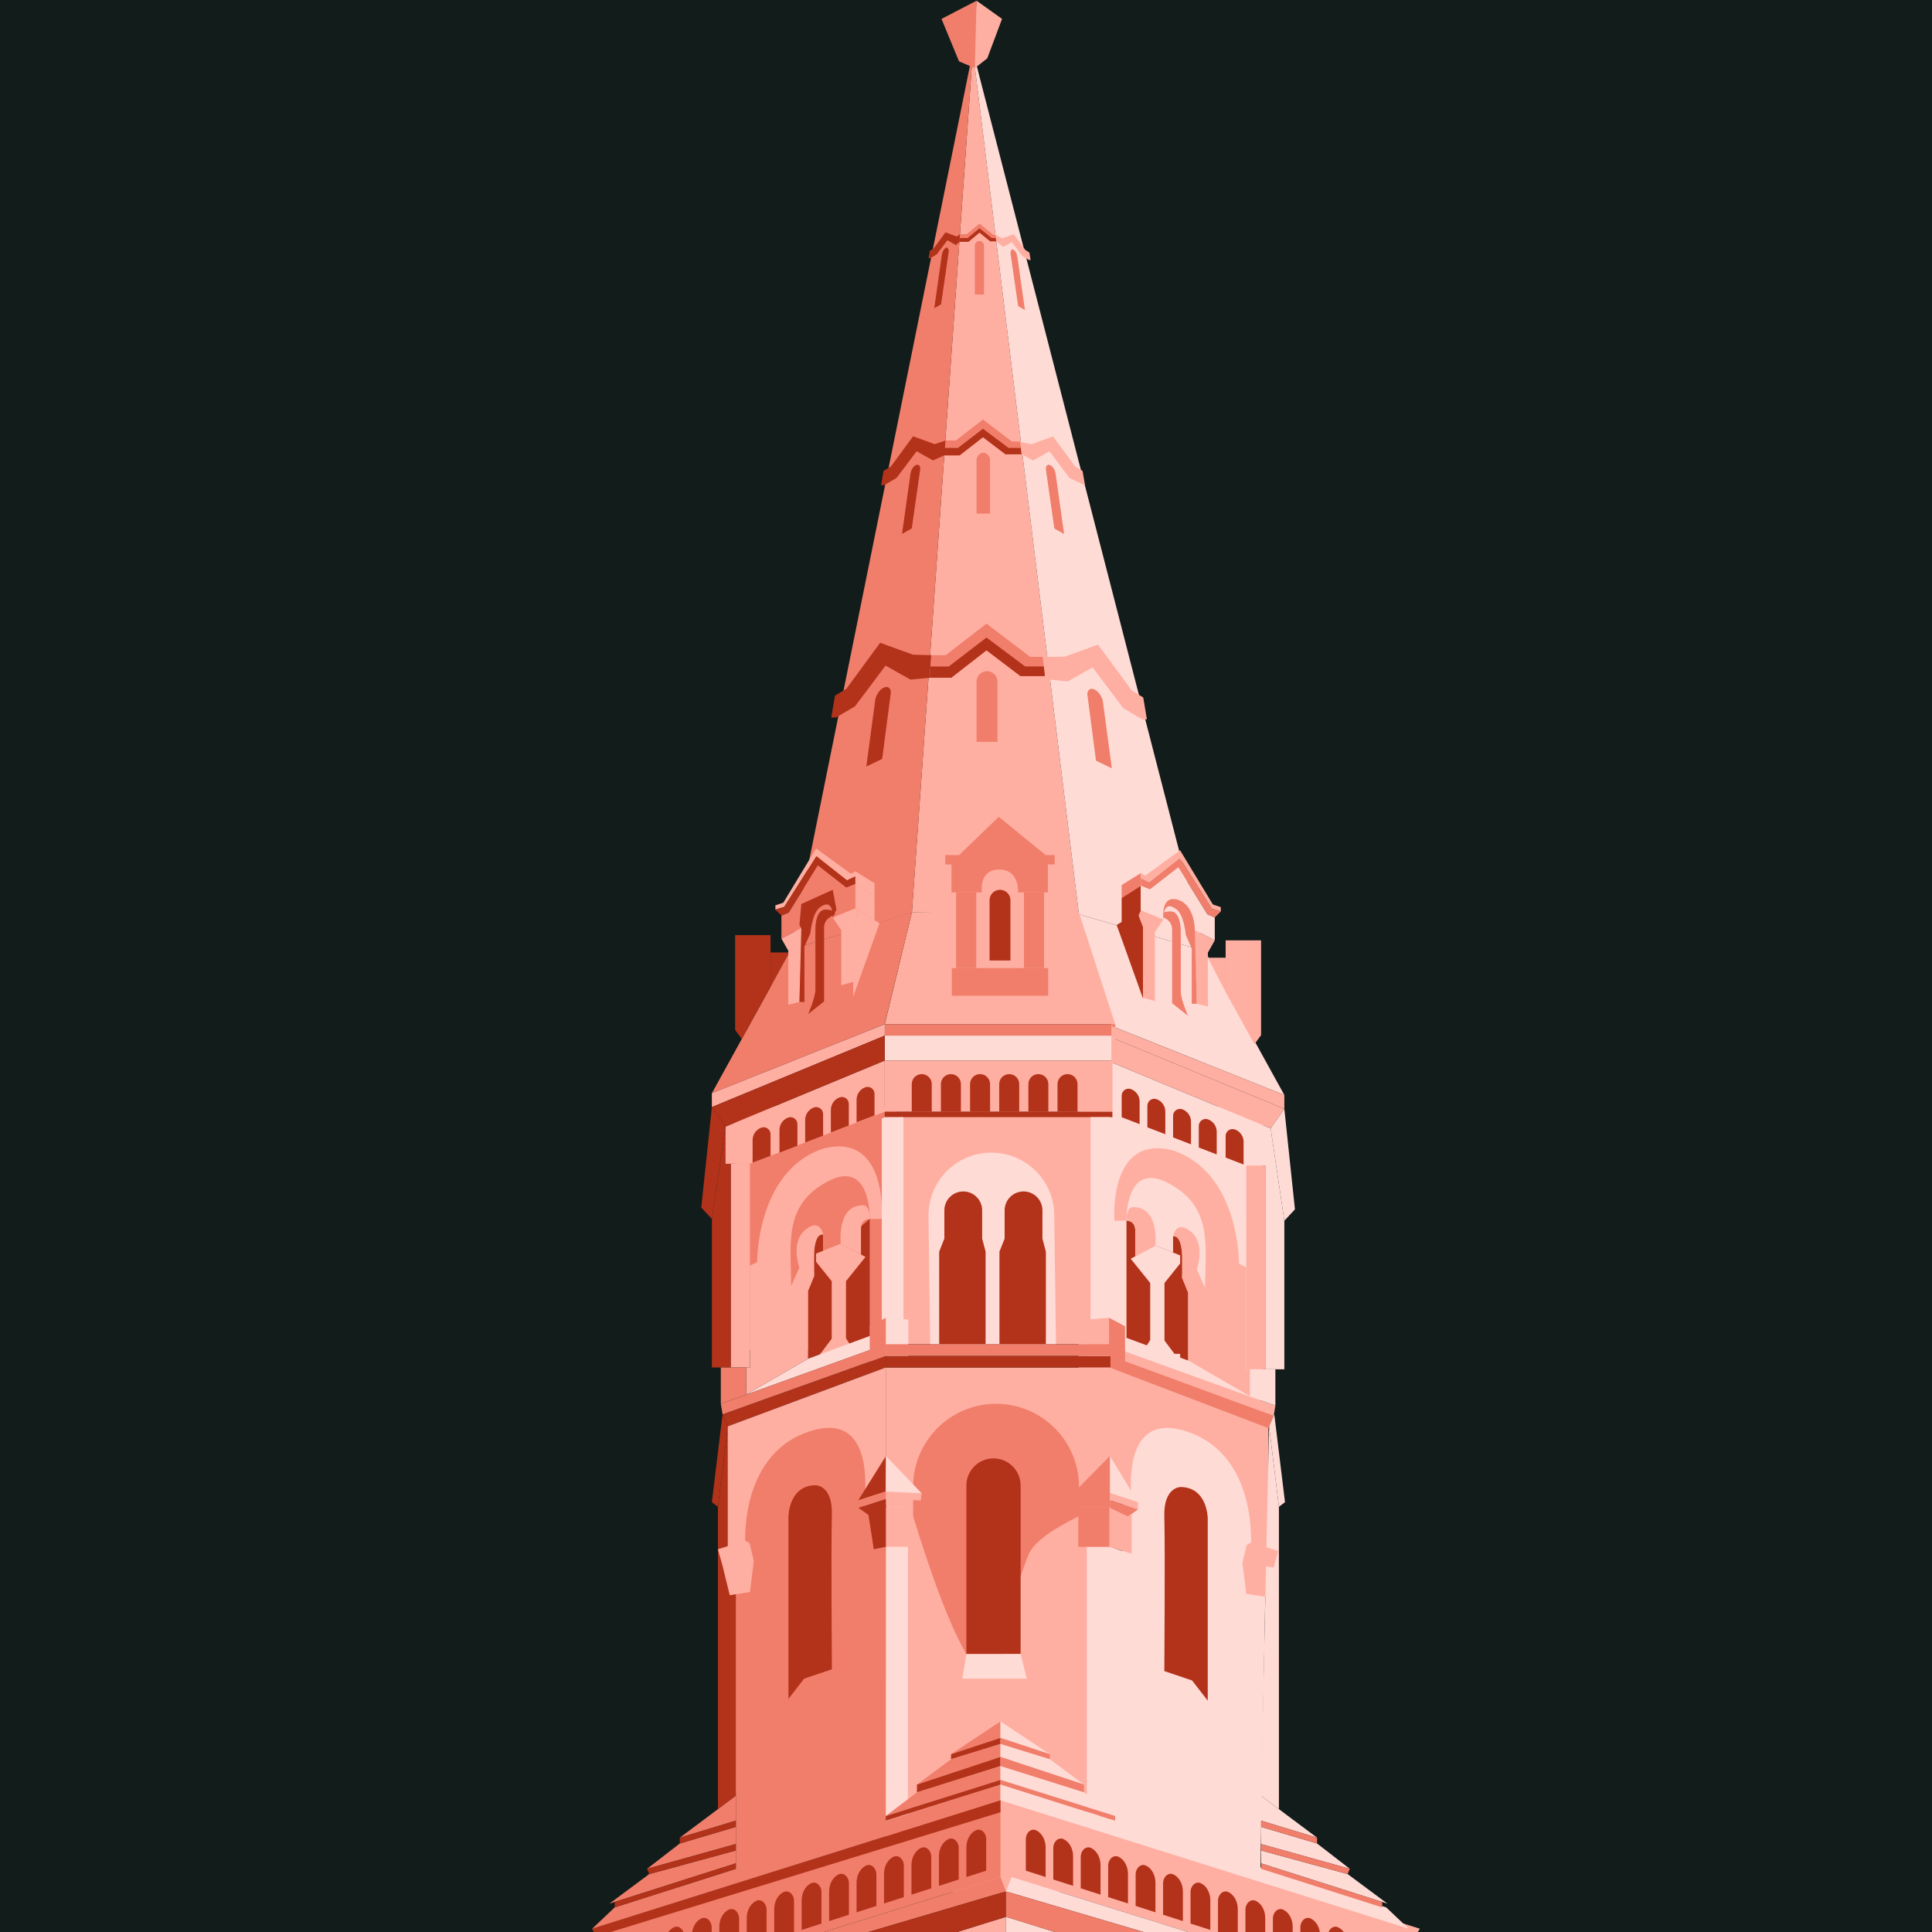 <svg xmlns="http://www.w3.org/2000/svg" xmlns:xlink="http://www.w3.org/1999/xlink" width="1080px" height="1080px" viewBox="0 0 1080 1080"><title>__ 8@4x</title><g id="__" stroke="none" stroke-width="1" fill="none" fill-rule="evenodd"><rect fill="#121C1A" x="0" y="0" width="1080" height="1080"></rect><g id="Villes/Macon" transform="translate(312.898, 0.391)"><rect id="Rectangle-Copy-8" fill="#FFDBD6" x="289.976" y="618.299" width="103.182" height="163.96"></rect><rect id="Rectangle" fill="#F07E6B" x="98.077" y="618.299" width="90.646" height="135.99"></rect><g id="Group-232" transform="translate(-0, -0)"><polygon id="Stroke-1" fill="#FFAFA2" points="230.962 28.169 196.857 509.671 290.213 510.636"></polygon><polygon id="Stroke-2" fill="#F07E6B" points="230.962 28.169 129.366 530.348 196.857 509.844"></polygon><g id="Group-231"><polygon id="Stroke-139" fill="#B3321A" points="117.845 532.048 128.666 532.048 117.845 551.237"></polygon><polygon id="Stroke-64" fill="#FFAFA2" points="182.237 1057.248 308.501 1057.248 308.501 764.049 182.237 764.049"></polygon><polygon id="Stroke-206" fill="#F07E6B" points="18.136 1077.78 20.708 1082.017 20.708 1119.175 246.357 1048.876 246.357 1005.983"></polygon><path d="M379.747,706.104 C379.747,706.104 380.192,655.225 342.859,642.713 C306.359,633.205 310.061,682.003 310.061,682.003 L316.808,682.003 L351.209,722.014 L351.209,760.136 L385.892,780.234 L385.892,765.056 L383.766,765.056 L383.766,708.104 L379.747,706.104 Z" id="Stroke-183" fill="#FFAFA2"></path><polygon id="Stroke-167" fill="#FFDBD6" points="394.379 892.333 391.638 1045.291 307.852 1018.373 307.852 864.323 314.514 866.662 315.547 792.988 368.592 797.94 388.166 835.4"></polygon><path d="M396.159,796.976 L396.159,865.697 L386.262,865.697 C386.262,865.697 391.17,813.825 351.151,800.043 C311.132,786.26 320.117,841.442 320.117,841.442 L307.853,837.541 L307.853,764.092 L396.159,796.976 Z" id="Stroke-163" fill="#FFAFA2"></path><polygon id="Stroke-65" fill="#FFDBD6" points="194.629 1014.761 182.237 1014.761 182.344 842.392 194.629 842.392"></polygon><path d="M110.343,705.097 C110.343,705.097 109.898,654.218 147.23,641.707 C183.73,632.198 180.028,680.995 180.028,680.995 L173.281,680.995 L138.88,721.007 L138.88,759.129 L104.197,779.227 L104.197,764.049 L106.324,764.049 L106.324,707.097 L110.343,705.097 Z" id="Stroke-133" fill="#FFAFA2"></path><path d="M138.88,759.129 L138.88,721.007 L142.215,712.823 L142.215,697.483 C142.215,697.483 142.095,689.635 147.231,689.635 L147.231,698.782 L157.086,694.802 L168.385,700.886 L168.385,686.906 C168.385,686.906 167.825,680.995 173.281,680.995 L173.281,742.385 L173.281,746.477 L138.88,759.129 Z" id="Stroke-128" fill="#B3321A"></path><path d="M173.281,680.995 C173.281,680.995 174.238,646.834 149.435,660.215 C124.634,673.595 129.373,695.482 129.373,718.59 L134.002,708.331 L143.874,689.832 L147.231,689.635 L147.231,698.782 L157.086,694.801 L173.281,680.995 Z" id="Stroke-132" fill="#F07E6B"></path><polygon id="Stroke-137" fill="#B3321A" points="85.031 680.995 85.031 764.049 95.693 764.049 95.693 650.145 92.695 629.359"></polygon><path d="M88.429,841.929 L88.429,1010.935 L98.452,1003.443 C105.205,960.534 108.326,927.364 107.813,903.934 C107.3,880.504 102.672,844.837 93.93,796.933 L88.429,841.929 Z" id="Stroke-197" fill="#B3321A"></path><polygon id="Stroke-225" fill="#FFAFA2" points="480.794 1077.78 478.223 1082.017 478.223 1119.175 252.574 1048.876 252.574 1005.983"></polygon><polygon id="Stroke-162" fill="#FFAFA2" points="307.853 752.035 400.043 785.347 399.075 791.233 307.853 758.566"></polygon><polygon id="Stroke-171" fill="#FFDBD6" points="394.397 651.152 397.394 651.152 397.394 630.366 308.389 593.449 308.389 622.074 383.766 651.152"></polygon><polygon id="Stroke-140" fill="#FFDBD6" points="230.962 28.169 360.723 531.355 290.213 510.679"></polygon><polygon id="Stroke-147" fill="#FFDBD6" points="290.213 510.679 308.454 573.134 405.058 611.74 360.723 531.355"></polygon><polygon id="Stroke-228" fill="#FFDBD6" points="480.794 1143.169 480.794 1301.038 249.452 1301.038 249.452 1071.111"></polygon><polygon id="Stroke-27" fill="#FFAFA2" points="181.7 572.127 310.507 572.127 290.213 509.672 196.857 509.672"></polygon><polygon id="Stroke-58" fill="#FFAFA2" points="189.054 751.028 303.153 751.028 303.153 621.066 189.054 621.066"></polygon><polygon id="Stroke-79" fill="#F07E6B" points="246.357 997.2 246.357 1005.983 18.136 1077.78 30.713 1065.846"></polygon><polygon id="Stroke-100" fill="#F07E6B" points="98.451 891.171 98.451 1045.248 182.237 1018.227 182.237 863.635 175.575 864.972 174.544 791.982 121.498 796.951 101.923 834.555"></polygon><polygon id="Stroke-104" fill="#FFAFA2" points="95.693 650.144 92.696 650.144 92.696 629.359 181.7 592.442 181.7 621.066 106.323 650.144"></polygon><polygon id="Stroke-190" fill="#F07E6B" points="98.451 1003.443 67.102 1026.875 98.451 1017.366"></polygon><polygon id="Stroke-191" fill="#F07E6B" points="98.451 1020.837 67.102 1030.133 48.812 1044.283 98.451 1030.433"></polygon><polygon id="Stroke-192" fill="#F07E6B" points="98.451 1034.032 50.012 1047.227 27.824 1063.72 98.451 1041.229"></polygon><polygon id="Stroke-210" fill="#FFAFA2" points="18.136 1143.169 18.136 1301.038 249.478 1301.038 249.478 1071.111"></polygon><path d="M232.037,164.217 L237.158,164.217 L237.158,136.902 C237.158,135.487 236.012,134.34 234.597,134.34 C233.184,134.34 232.037,135.487 232.037,136.902 L232.037,164.217 Z" id="Stroke-3" fill="#F07E6B"></path><path d="M233.001,286.749 L240.535,286.749 L240.535,256.547 C240.535,254.932 238.848,252.66 236.768,252.66 C234.688,252.66 233.001,254.932 233.001,256.547 L233.001,286.749 Z" id="Stroke-5" fill="#F07E6B"></path><path d="M233.001,414.311 L244.686,414.311 L244.686,380.631 C244.686,377.404 242.07,374.788 238.844,374.788 C235.617,374.788 233.001,377.404 233.001,380.631 L233.001,414.311 Z" id="Stroke-19" fill="#F07E6B"></path><path d="M240.262,536.528 L251.946,536.528 L251.946,502.848 C251.946,499.621 249.33,497.005 246.104,497.005 C242.877,497.005 240.262,499.621 240.262,502.848 L240.262,536.528 Z" id="Stroke-21" fill="#B3321A"></path><polygon id="Stroke-23" fill="#F07E6B" points="207.666 365.863 215.731 365.863 238.561 348.218 263.013 366.809 269.989 366.809 271.195 377.552 257.535 377.552 238.561 363.164 218.874 378.473 206.781 378.473"></polygon><polygon id="Stroke-25" fill="#F07E6B" points="196.857 509.671 181.635 572.127 85.031 610.733 129.366 530.348"></polygon><polygon id="Stroke-29" fill="#F07E6B" points="221.56 540.772 232.821 540.772 232.821 498.487 221.56 498.487"></polygon><polygon id="Stroke-31" fill="#F07E6B" points="259.488 540.772 270.75 540.772 270.75 498.487 259.488 498.487"></polygon><polygon id="Stroke-32" fill="#F07E6B" points="219.172 556.222 273.036 556.222 273.036 540.771 219.172 540.771"></polygon><path d="M235.971,498.487 L218.995,498.487 L218.995,482.834 L215.54,482.834 L215.54,477.604 L223.263,477.604 L245.419,456.201 L271.64,477.604 L276.668,477.604 L276.668,482.834 L272.858,482.834 L272.858,498.487 L256.191,498.487 C256.191,498.487 257.207,485.68 245.621,485.68 C234.035,485.68 235.971,498.487 235.971,498.487 Z" id="Stroke-33" fill="#F07E6B"></path><polygon id="Stroke-34" fill="#B3321A" points="270.591 372.163 260.159 372.163 238.561 355.998 217.438 372.2 207.198 372.2 206.781 378.473 218.874 378.473 238.561 363.164 257.535 377.551 271.194 377.551"></polygon><polygon id="Stroke-35" fill="#F07E6B" points="215.635 245.819 221.459 245.819 236.584 234.129 252.784 246.446 257.405 246.446 258.203 253.563 249.154 253.563 236.584 244.031 223.541 254.174 214.966 254.173"></polygon><polygon id="Stroke-36" fill="#B3321A" points="257.803 249.993 250.892 249.993 236.583 239.284 222.588 250.018 214.966 249.993 214.966 254.174 223.541 254.173 236.583 244.031 249.153 253.563 258.203 253.563"></polygon><polygon id="Stroke-37" fill="#F07E6B" points="223.703 130.547 227.458 130.547 234.645 124.588 242.344 130.866 243.535 130.866 244.919 134.494 240.619 134.494 234.645 129.635 228.446 134.805 223.425 134.805"></polygon><polygon id="Stroke-38" fill="#B3321A" points="244.729 132.674 241.445 132.674 234.645 127.215 227.995 132.687 223.556 132.687 223.425 134.805 228.446 134.805 234.645 129.635 240.618 134.494 244.919 134.494"></polygon><polygon id="Stroke-41" fill="#FFAFA2" points="165.278 486.691 162.778 488.072 143.329 473.9 124.991 504.19 120.546 505.718 120.546 508.08 125.547 506.552 143.467 478.207 160.555 491.685 165.278 489.462"></polygon><polygon id="Stroke-42" fill="#B3321A" points="120.545 508.08 123.917 511.452 128.039 509.766 144.269 483.464 160.148 495.835 165.278 493.769 165.278 489.462 160.555 491.684 143.468 478.207 125.547 506.553"></polygon><path d="M123.917,511.452 L123.917,524.265 L135.057,518.474 C135.057,518.474 134.969,504.347 144.707,501.539 C154.445,498.731 152.603,512.565 152.603,512.565 L165.278,507.33 L165.278,493.77 L160.148,495.835 L144.269,483.463 L128.038,509.766 L123.917,511.452 Z" id="Stroke-43" fill="#F07E6B"></path><polygon id="Stroke-44" fill="#FFAFA2" points="123.917 524.265 127.769 531.118 127.769 561.249 133.991 559.72 135.057 527.681 135.057 518.473"></polygon><polygon id="Stroke-47" fill="#FFAFA2" points="152.603 512.565 157.384 519.63 157.384 550.333 164.052 548.497 164.052 516.766 166.483 510.442 165.279 507.33"></polygon><polygon id="Stroke-49" fill="#F07E6B" points="181.701 578.525 310.507 578.525 310.507 572.127 181.701 572.127"></polygon><polygon id="Stroke-50" fill="#FFDBD6" points="181.701 592.443 310.507 592.443 310.507 578.526 181.701 578.526"></polygon><polygon id="Stroke-51" fill="#FFAFA2" points="181.701 621.066 308.99 621.066 308.99 592.442 181.701 592.442"></polygon><path d="M207.963,621.067 L196.78,621.067 L196.78,605.634 C196.78,602.545 199.284,600.041 202.371,600.041 C205.459,600.041 207.963,602.545 207.963,605.634 L207.963,621.067 Z" id="Stroke-52" fill="#B3321A"></path><path d="M224.258,621.067 L213.076,621.067 L213.076,605.634 C213.076,602.545 215.58,600.041 218.667,600.041 C221.755,600.041 224.258,602.545 224.258,605.634 L224.258,621.067 Z" id="Stroke-53" fill="#B3321A"></path><path d="M240.555,621.067 L229.372,621.067 L229.372,605.634 C229.372,602.545 231.875,600.041 234.963,600.041 C238.05,600.041 240.555,602.545 240.555,605.634 L240.555,621.067 Z" id="Stroke-54" fill="#B3321A"></path><path d="M256.85,621.067 L245.668,621.067 L245.668,605.634 C245.668,602.545 248.171,600.041 251.259,600.041 C254.347,600.041 256.85,602.545 256.85,605.634 L256.85,621.067 Z" id="Stroke-55" fill="#B3321A"></path><path d="M273.146,621.067 L261.963,621.067 L261.963,605.634 C261.963,602.545 264.467,600.041 267.555,600.041 C270.642,600.041 273.146,602.545 273.146,605.634 L273.146,621.067 Z" id="Stroke-56" fill="#B3321A"></path><path d="M289.442,621.067 L278.26,621.067 L278.26,605.634 C278.26,602.545 280.763,600.041 283.851,600.041 C286.939,600.041 289.442,602.545 289.442,605.634 L289.442,621.067 Z" id="Stroke-57" fill="#B3321A"></path><path d="M277.395,751.028 L207.098,751.028 L206.134,679.092 C206.134,659.677 221.87,643.938 241.282,643.938 C260.695,643.938 276.43,659.677 276.43,679.092 L277.395,751.028 Z" id="Stroke-59" fill="#FFDBD6"></path><path d="M238.065,751.028 L212.112,751.028 L212.112,699.298 L215.005,692.001 L215.005,676.201 C215.005,670.365 219.735,665.634 225.57,665.634 C231.406,665.634 236.136,670.365 236.136,676.201 L236.136,692.001 L238.065,699.298 L238.065,751.028 Z" id="Stroke-60" fill="#B3321A"></path><path d="M271.755,751.028 L245.802,751.028 L245.802,699.298 L248.695,692.001 L248.695,676.201 C248.695,670.365 253.426,665.634 259.261,665.634 C265.096,665.634 269.826,670.365 269.826,676.201 L269.826,692.001 L271.755,699.298 L271.755,751.028 Z" id="Stroke-61" fill="#B3321A"></path><polygon id="Stroke-63" fill="#B3321A" points="182.237 764.049 308.501 764.049 308.501 757.559 182.237 757.559"></polygon><polygon id="Stroke-66" fill="#FFAFA2" points="182.344 864.323 199.42 864.323 199.42 842.393 182.344 842.393"></polygon><polygon id="Stroke-67" fill="#FFDBD6" points="294.663 1014.761 307.984 1014.761 308.501 842.392 294.663 842.392"></polygon><polygon id="Stroke-68" fill="#F07E6B" points="289.872 864.323 307.536 864.323 307.536 842.393 289.872 842.393"></polygon><path d="M290.277,847.146 C274.016,855.094 264.578,862.336 261.963,868.873 C246.584,907.317 250.446,937.981 241.764,937.981 C230.867,937.981 216.125,907.703 197.538,847.146 L197.538,830.717 C197.538,805.103 218.298,784.339 243.907,784.339 C269.517,784.339 290.277,805.103 290.277,830.717 L290.277,847.146 Z" id="Stroke-71" fill="#F07E6B"></path><path d="M242.475,814.863 L242.475,814.863 C234.101,814.863 227.313,821.652 227.313,830.028 L227.313,924.199 L257.638,924.199 L257.638,830.028 C257.638,821.652 250.849,814.863 242.475,814.863 Z" id="Stroke-72" fill="#B3321A"></path><polygon id="Stroke-73" fill="#F07E6B" points="218.747 980.218 246.357 971.098 246.357 961.891"></polygon><polygon id="Stroke-74" fill="#B3321A" points="246.357 971.098 246.357 974.518 218.746 983.049 218.746 980.218"></polygon><polygon id="Stroke-75" fill="#F07E6B" points="246.357 974.519 246.357 981.742 199.678 997.2 218.746 983.048"></polygon><polygon id="Stroke-76" fill="#B3321A" points="246.357 981.741 246.357 986.879 199.678 1001.549 199.678 997.2"></polygon><polygon id="Stroke-77" fill="#F07E6B" points="246.357 986.879 246.357 994.599 182.236 1014.761 199.678 1001.548"></polygon><polygon id="Stroke-78" fill="#B3321A" points="246.357 994.6 246.357 997.2 182.236 1017.365 182.236 1014.761"></polygon><polygon id="Stroke-80" fill="#FFDBD6" points="273.967 980.218 246.356 971.098 246.356 961.891"></polygon><polygon id="Stroke-81" fill="#F07E6B" points="246.357 971.098 246.357 974.518 273.967 983.049 273.967 980.218"></polygon><polygon id="Stroke-82" fill="#FFDBD6" points="246.357 974.519 246.357 981.742 293.034 997.2 273.967 983.048"></polygon><polygon id="Stroke-83" fill="#F07E6B" points="246.357 981.741 246.357 986.879 293.034 1001.549 293.034 997.2"></polygon><polygon id="Stroke-84" fill="#FFDBD6" points="246.357 986.879 246.357 994.599 310.476 1014.761 293.034 1001.548"></polygon><polygon id="Stroke-85" fill="#F07E6B" points="246.357 994.6 246.357 997.2 310.476 1017.365 310.476 1014.761"></polygon><polygon id="Stroke-86" fill="#FFDBD6" points="246.357 997.2 246.357 1005.983 474.576 1077.78 461.999 1065.846"></polygon><polygon id="Stroke-87" fill="#FFDBD6" points="227.313 924.199 225.07 937.981 261.064 937.981 257.637 924.199"></polygon><polygon id="Stroke-91" fill="#FFAFA2" points="182.237 837.498 201.812 838.393 202.338 834.392 182.237 833.392"></polygon><polygon id="Stroke-92" fill="#B3321A" points="166.85 842.393 172.424 846.362 182.344 842.393 182.237 837.498"></polygon><polygon id="Stroke-93" fill="#B3321A" points="172.424 845.561 175.576 865.655 182.345 864.268 182.345 841.428"></polygon><polygon id="Stroke-94" fill="#B3321A" points="182.237 764.049 93.93 796.932 91.014 790.226 182.237 757.559"></polygon><path d="M127.858,949.253 L127.858,847.146 C127.858,847.146 128.1,829.866 143.144,829.866 C143.144,829.866 152.606,829.855 152.12,846.361 C151.635,862.867 152.12,932.753 152.12,932.753 L136.626,937.981 L127.858,949.253 Z" id="Stroke-97" fill="#B3321A"></path><polygon id="Stroke-98" fill="#FFAFA2" points="91.015 874.903 95.04 891.326 106.343 889.559 108.475 872.13 101.011 870.424"></polygon><polyline id="Stroke-99" fill="#FFAFA2" points="91.015 874.903 88.428 865.655 103.639 860.828 106.128 862.32 108.475 872.13"></polyline><polygon id="Stroke-101" fill="#FFAFA2" points="95.693 764.049 106.324 764.049 106.324 650.144 95.693 650.144"></polygon><polygon id="Stroke-102" fill="#F07E6B" points="104.197 779.227 90.047 784.339 90.047 764.049 104.197 764.049"></polygon><polygon id="Stroke-103" fill="#FFAFA2" points="143.266 700.383 143.266 704.903 152.036 715.8 152.036 747.965 146.456 755.407 143.266 759.129 162.136 751.028 160.009 747.699 160.009 715.8 170.907 702.245 157.086 694.801"></polygon><path d="M107.813,649.57 L107.813,636.916 C107.813,633.837 109.722,631.079 112.605,629.996 C115.14,629.044 117.845,630.918 117.845,633.627 L117.845,645.7 L107.813,649.57 Z" id="Stroke-105" fill="#B3321A"></path><path d="M27.824,1112.94 L27.824,1096.406 C27.824,1092.146 29.931,1088.333 33.11,1086.836 C35.907,1085.519 38.89,1088.11 38.89,1091.855 L38.89,1109.396 L27.824,1112.94 Z" id="Stroke-106" fill="#B3321A"></path><path d="M43.169,1108.012 L43.169,1091.478 C43.169,1087.218 45.276,1083.405 48.455,1081.907 C51.252,1080.591 54.236,1083.182 54.236,1086.927 L54.236,1104.467 L43.169,1108.012 Z" id="Stroke-107" fill="#B3321A"></path><path d="M58.515,1103.083 L58.515,1086.549 C58.515,1082.29 60.621,1078.477 63.801,1076.98 C66.597,1075.662 69.581,1078.254 69.581,1082 L69.581,1099.54 L58.515,1103.083 Z" id="Stroke-108" fill="#B3321A"></path><path d="M73.86,1098.155 L73.86,1081.622 C73.86,1077.362 75.966,1073.549 79.146,1072.052 C81.943,1070.735 84.926,1073.326 84.926,1077.072 L84.926,1094.612 L73.86,1098.155 Z" id="Stroke-109" fill="#B3321A"></path><path d="M89.205,1093.228 L89.205,1076.694 C89.205,1072.434 91.312,1068.621 94.492,1067.124 C97.288,1065.807 100.272,1068.398 100.272,1072.143 L100.272,1089.684 L89.205,1093.228 Z" id="Stroke-110" fill="#B3321A"></path><path d="M104.55,1088.3 L104.55,1071.766 C104.55,1067.506 106.657,1063.693 109.837,1062.195 C112.633,1060.879 115.617,1063.47 115.617,1067.216 L115.617,1084.756 L104.55,1088.3 Z" id="Stroke-111" fill="#B3321A"></path><path d="M119.896,1083.371 L119.896,1066.838 C119.896,1062.578 122.002,1058.765 125.183,1057.268 C127.978,1055.951 130.963,1058.542 130.963,1062.288 L130.963,1079.828 L119.896,1083.371 Z" id="Stroke-112" fill="#B3321A"></path><path d="M135.241,1078.444 L135.241,1061.91 C135.241,1057.651 137.348,1053.837 140.528,1052.34 C143.324,1051.023 146.308,1053.614 146.308,1057.36 L146.308,1074.9 L135.241,1078.444 Z" id="Stroke-113" fill="#B3321A"></path><path d="M150.587,1073.516 L150.587,1056.982 C150.587,1052.722 152.693,1048.909 155.873,1047.412 C158.67,1046.095 161.653,1048.687 161.653,1052.433 L161.653,1069.972 L150.587,1073.516 Z" id="Stroke-114" fill="#B3321A"></path><path d="M165.932,1068.588 L165.932,1052.054 C165.932,1047.794 168.039,1043.981 171.218,1042.485 C174.015,1041.167 176.998,1043.759 176.998,1047.504 L176.998,1065.045 L165.932,1068.588 Z" id="Stroke-115" fill="#B3321A"></path><path d="M181.278,1063.66 L181.278,1047.126 C181.278,1042.866 183.384,1039.054 186.564,1037.556 C189.36,1036.239 192.344,1038.831 192.344,1042.576 L192.344,1060.116 L181.278,1063.66 Z" id="Stroke-116" fill="#B3321A"></path><path d="M196.623,1058.732 L196.623,1042.198 C196.623,1037.939 198.729,1034.125 201.909,1032.628 C204.706,1031.311 207.689,1033.903 207.689,1037.649 L207.689,1055.188 L196.623,1058.732 Z" id="Stroke-117" fill="#B3321A"></path><path d="M211.968,1053.804 L211.968,1037.27 C211.968,1033.011 214.075,1029.197 217.254,1027.701 C220.051,1026.383 223.036,1028.975 223.036,1032.721 L223.036,1050.261 L211.968,1053.804 Z" id="Stroke-118" fill="#B3321A"></path><path d="M227.313,1048.876 L227.313,1032.342 C227.313,1028.082 229.42,1024.27 232.6,1022.773 C235.396,1021.455 238.381,1024.047 238.381,1027.792 L238.381,1045.333 L227.313,1048.876 Z" id="Stroke-119" fill="#B3321A"></path><path d="M122.831,643.938 L122.831,631.284 C122.831,628.204 124.74,625.447 127.623,624.365 C130.157,623.412 132.863,625.286 132.863,627.994 L132.863,640.067 L122.831,643.938 Z" id="Stroke-120" fill="#B3321A"></path><path d="M137.198,638.294 L137.198,625.64 C137.198,622.561 139.107,619.803 141.99,618.72 C144.526,617.768 147.231,619.642 147.231,622.351 L147.231,634.424 L137.198,638.294 Z" id="Stroke-121" fill="#B3321A"></path><path d="M151.566,632.651 L151.566,619.997 C151.566,616.917 153.475,614.16 156.358,613.077 C158.893,612.125 161.598,613.999 161.598,616.707 L161.598,628.78 L151.566,632.651 Z" id="Stroke-122" fill="#B3321A"></path><path d="M165.933,627.006 L165.933,614.353 C165.933,611.273 167.843,608.516 170.726,607.433 C173.261,606.481 175.966,608.354 175.966,611.063 L175.966,623.136 L165.933,627.006 Z" id="Stroke-123" fill="#B3321A"></path><polygon id="Stroke-124" fill="#B3321A" points="181.65 624.113 302.936 624.113 308.939 624.113 308.939 621.066 181.65 621.066"></polygon><polygon id="Stroke-125" fill="#FFDBD6" points="180.029 737.902 192.123 737.902 192.123 624.095 181.701 624.095 180.029 624.946"></polygon><polygon id="Stroke-125-Copy" fill="#FFDBD6" transform="translate(302.758, 680.998) scale(-1, 1) translate(-302.758, -680.998)" points="296.711 737.902 308.805 737.902 308.805 624.095 298.383 624.095 296.711 624.946"></polygon><polygon id="Stroke-126" fill="#FFDBD6" points="182.237 736.256 182.237 757.559 194.86 757.559 194.86 737.266"></polygon><g id="Group" transform="translate(305.225, 748.509) scale(-1, 1) translate(-305.225, -748.509)translate(294.441, 736.256)"><polygon id="Stroke-126-Copy" fill="#FFAFA2" points="8.946 0 8.946 21.302 21.569 21.302 21.569 1.01"></polygon><polygon id="Stroke-127-Copy" fill="#F07E6B" points="8.946 0 0 4.748 0 24.506 8.946 21.302"></polygon></g><polygon id="Stroke-127" fill="#F07E6B" points="182.237 736.256 173.291 741.004 173.291 760.762 182.237 757.559"></polygon><path d="M168.385,700.886 L157.086,694.802 C157.086,694.802 154.784,673.42 169.228,673.42 C169.228,673.42 173.281,672.321 173.281,680.995 C173.281,680.995 168.38,680.815 168.38,686.047 C168.38,691.28 168.385,700.886 168.385,700.886 Z" id="Stroke-129" fill="#FFAFA2"></path><path d="M147.231,689.635 C147.231,689.635 145.588,680.176 137.198,687.131 C128.809,694.086 134.002,708.331 134.002,708.331 L129.373,718.591 L138.88,721.007 L142.215,712.823 C142.215,712.823 140.136,688.798 147.231,689.635 Z" id="Stroke-130" fill="#FFAFA2"></path><polygon id="Stroke-131" fill="#FFDBD6" points="138.88 759.129 104.198 779.227 173.291 754.293 173.281 746.477"></polygon><polygon id="Stroke-134" fill="#FFAFA2" points="181.7 578.526 85.031 618.469 85.031 610.732 181.7 572.127"></polygon><polygon id="Stroke-135" fill="#B3321A" points="85.031 618.469 92.695 629.359 181.701 592.442 181.701 578.526"></polygon><polygon id="Stroke-136" fill="#B3321A" points="85.031 618.469 79.106 674.667 85.031 680.995 92.695 629.359"></polygon><polygon id="Stroke-138" fill="#B3321A" points="117.845 551.237 117.845 522.325 98.038 522.325 98.038 560.202 98.038 575.326 101.76 580.401"></polygon><path d="M260.042,172.906 L256.248,170.725 L251.982,141.323 C251.982,141.323 251.982,138.004 253.878,139.331 C255.775,140.659 256.011,144.454 256.011,144.454 L260.042,172.906 Z" id="Stroke-141" fill="#F07E6B"></path><path d="M281.941,298.126 L276.492,295.036 L271.728,261.797 C271.728,261.797 271.728,258.387 274.342,259.751 C276.956,261.115 277.283,265.011 277.283,265.011 L281.941,298.126 Z" id="Stroke-142" fill="#F07E6B"></path><path d="M308.639,429.114 L299.772,424.823 L294.976,388.091 C294.875,387.312 294.989,386.505 295.381,385.823 C295.89,384.94 296.892,384.152 298.829,385.014 C302.351,386.582 303.56,391.24 303.56,391.24 L308.639,429.114 Z" id="Stroke-143" fill="#F07E6B"></path><polygon id="Stroke-148" fill="#F07E6B" points="324.811 487.698 324.811 494.777 314.114 501.585 314.114 494.359"></polygon><polygon id="Stroke-149" fill="#B3321A" points="324.811 494.776 324.811 509.301 314.114 515.921 314.114 501.585"></polygon><polygon id="Stroke-151" fill="#F07E6B" points="369.544 509.088 366.173 512.459 362.051 510.773 345.82 484.47 329.942 496.843 324.811 494.777 324.811 490.468 329.535 492.692 346.621 479.214 364.542 507.559"></polygon><polygon id="Stroke-153" fill="#FFAFA2" points="366.173 525.272 362.32 532.125 362.32 562.256 356.099 560.727 355.032 529.839 355.032 519.481"></polygon><path d="M356.098,560.727 L353.303,560.727 L353.303,529.869 L349.976,522.215 C349.976,522.215 348.975,511.059 344.764,507.909 C341.739,505.645 337.528,504.152 337.486,513.572 L335.422,509.087 L337.48,498.012 L355.033,505.968 L356.098,517.773 L355.033,519.48 L356.098,560.727 Z" id="Stroke-154" fill="#F07E6B"></path><path d="M351.209,567.463 C351.209,567.463 347.177,558.289 347.177,553.885 L347.177,520.637 C347.177,520.637 347.551,509.088 341.486,509.088 C335.421,509.088 336.388,512.056 336.388,512.056 C336.388,512.056 342.334,513.531 342.334,519.184 L342.334,560.423 L351.209,567.463 Z" id="Stroke-155" fill="#F07E6B"></path><polygon id="Stroke-156" fill="#FFAFA2" points="337.486 513.572 332.705 520.637 332.705 559.245 326.037 557.409 326.037 517.774 323.606 511.449 324.811 508.337"></polygon><polygon id="Stroke-157" fill="#B3321A" points="324.811 508.337 311.337 516.696 326.037 557.773 326.037 517.773 323.606 511.449"></polygon><polygon id="Stroke-158" fill="#FFDBD6" points="307.536 813.511 323.239 839.331 307.536 834.399"></polygon><polygon id="Stroke-161" fill="#F07E6B" points="307.853 764.251 396.159 797.94 399.075 791.07 307.853 757.602"></polygon><path d="M362.231,950.26 L362.231,848.153 C362.231,848.153 361.989,830.873 346.946,830.873 C346.946,830.873 337.485,830.862 337.97,847.368 C338.455,863.874 337.97,933.76 337.97,933.76 L353.463,938.988 L362.231,950.26 Z" id="Stroke-164" fill="#B3321A"></path><polygon id="Stroke-165" fill="#FFAFA2" points="399.075 875.91 395.05 892.333 383.747 890.567 381.616 873.138 389.079 871.431"></polygon><polygon id="Stroke-168" fill="#FFAFA2" points="383.766 765.056 394.397 765.056 394.397 651.151 383.766 651.151"></polygon><polygon id="Stroke-169" fill="#FFDBD6" points="385.892 780.234 400.043 785.347 400.043 765.056 385.892 765.056"></polygon><path d="M382.277,650.577 L382.277,637.923 C382.277,634.844 380.368,632.086 377.485,631.004 C374.949,630.051 372.244,631.925 372.244,634.633 L372.244,646.707 L382.277,650.577 Z" id="Stroke-172" fill="#B3321A"></path><path d="M367.259,644.945 L367.259,632.291 C367.259,629.212 365.35,626.454 362.466,625.371 C359.931,624.419 357.227,626.293 357.227,629.002 L357.227,641.075 L367.259,644.945 Z" id="Stroke-173" fill="#B3321A"></path><path d="M352.892,639.301 L352.892,626.648 C352.892,623.568 350.983,620.811 348.098,619.728 C345.564,618.776 342.859,620.65 342.859,623.358 L342.859,635.431 L352.892,639.301 Z" id="Stroke-174" fill="#B3321A"></path><path d="M338.524,633.657 L338.524,621.004 C338.524,617.924 336.615,615.167 333.731,614.084 C331.196,613.132 328.491,615.005 328.491,617.714 L328.491,629.787 L338.524,633.657 Z" id="Stroke-175" fill="#B3321A"></path><path d="M324.156,628.014 L324.156,615.36 C324.156,612.28 322.247,609.523 319.364,608.44 C316.829,607.488 314.124,609.362 314.124,612.07 L314.124,624.143 L324.156,628.014 Z" id="Stroke-176" fill="#B3321A"></path><polygon id="Stroke-181" fill="#FFDBD6" points="351.209 760.136 385.893 780.234 316.798 755.3 316.808 747.484"></polygon><path d="M316.808,682.002 C316.808,682.002 315.852,647.842 340.654,661.222 C365.455,674.602 360.716,696.49 360.716,719.598 L356.087,709.338 L346.215,690.839 L342.859,690.642 L342.859,700.754 L333.003,696.773 L316.808,682.002 Z" id="Stroke-182" fill="#FFDBD6"></path><polygon id="Stroke-185" fill="#FFAFA2" points="405.058 619.477 397.395 630.367 308.388 593.449 308.388 579.532"></polygon><polygon id="Stroke-186" fill="#FFDBD6" points="405.058 619.477 410.984 675.674 405.058 682.002 397.395 630.367"></polygon><polygon id="Stroke-187" fill="#FFDBD6" points="405.058 682.002 405.058 765.056 394.397 765.056 394.397 651.152 397.395 630.366"></polygon><polygon id="Stroke-188" fill="#FFAFA2" points="372.244 554.173 372.244 525.261 392.051 525.261 392.051 563.138 392.051 578.262 388.33 583.337"></polygon><polygon id="Stroke-189" fill="#FFAFA2" points="372.244 534.984 362.32 534.984 372.244 554.173"></polygon><polygon id="Stroke-193" fill="#B3321A" points="98.451 1041.229 98.451 1044.284 30.713 1065.846 30.713 1062.8"></polygon><polygon id="Stroke-194" fill="#B3321A" points="98.451 1030.433 98.451 1034.031 50.012 1047.226 48.812 1044.283"></polygon><polygon id="Stroke-195" fill="#B3321A" points="98.451 1017.365 98.451 1020.837 67.102 1030.133 67.102 1026.876"></polygon><polygon id="Stroke-196" fill="#B3321A" points="91.015 790.226 85.031 839.33 88.428 841.929 93.93 796.933"></polygon><polygon id="Stroke-198" fill="#FFDBD6" points="392.003 1003.443 423.352 1026.875 392.003 1017.366"></polygon><polygon id="Stroke-199" fill="#FFDBD6" points="392.003 1020.837 423.352 1030.133 441.642 1044.283 392.003 1030.433"></polygon><polygon id="Stroke-200" fill="#FFDBD6" points="392.003 1034.032 440.442 1047.227 462.631 1063.72 392.003 1041.229"></polygon><polygon id="Stroke-201" fill="#F07E6B" points="392.003 1041.229 392.003 1044.284 459.741 1065.846 459.741 1062.8"></polygon><polygon id="Stroke-202" fill="#F07E6B" points="392.003 1030.433 392.003 1034.031 440.442 1047.226 441.642 1044.283"></polygon><polygon id="Stroke-203" fill="#F07E6B" points="392.003 1017.365 392.003 1020.837 423.352 1030.133 423.352 1026.876"></polygon><polygon id="Stroke-204" fill="#FFDBD6" points="399.44 790.226 405.424 839.33 402.026 841.929 396.525 796.933"></polygon><polygon id="Stroke-205" fill="#FFDBD6" points="402.026 841.929 402.026 1010.935 392.003 1003.443 394.183 903.885 396.524 796.933"></polygon><polygon id="Stroke-207" fill="#B3321A" points="20.708 1082.017 246.357 1012.655 246.357 1005.983 18.136 1077.78"></polygon><polygon id="Stroke-208" fill="#F07E6B" points="246.357 1048.876 249.477 1056.921 0 1130.553 20.708 1119.175"></polygon><polygon id="Stroke-209" fill="#B3321A" points="0 1130.553 18.136 1143.169 249.478 1071.111 249.478 1056.92"></polygon><path d="M471.106,1112.94 L471.106,1096.406 C471.106,1092.146 468.999,1088.333 465.82,1086.836 C463.023,1085.519 460.039,1088.11 460.039,1091.855 L460.039,1109.396 L471.106,1112.94 Z" id="Stroke-211" fill="#B3321A"></path><path d="M455.761,1108.012 L455.761,1091.478 C455.761,1087.218 453.654,1083.405 450.475,1081.907 C447.678,1080.591 444.694,1083.182 444.694,1086.927 L444.694,1104.467 L455.761,1108.012 Z" id="Stroke-212" fill="#B3321A"></path><path d="M440.416,1103.083 L440.416,1086.549 C440.416,1082.29 438.309,1078.477 435.129,1076.98 C432.333,1075.662 429.348,1078.254 429.348,1082 L429.348,1099.54 L440.416,1103.083 Z" id="Stroke-213" fill="#B3321A"></path><path d="M425.07,1098.155 L425.07,1081.622 C425.07,1077.362 422.964,1073.549 419.784,1072.052 C416.988,1070.735 414.003,1073.326 414.003,1077.072 L414.003,1094.612 L425.07,1098.155 Z" id="Stroke-214" fill="#B3321A"></path><path d="M409.724,1093.228 L409.724,1076.694 C409.724,1072.434 407.618,1068.621 404.439,1067.124 C401.642,1065.807 398.658,1068.398 398.658,1072.143 L398.658,1089.684 L409.724,1093.228 Z" id="Stroke-215" fill="#B3321A"></path><path d="M394.379,1088.3 L394.379,1071.766 C394.379,1067.506 392.273,1063.693 389.094,1062.195 C386.296,1060.879 383.313,1063.47 383.313,1067.216 L383.313,1084.756 L394.379,1088.3 Z" id="Stroke-216" fill="#B3321A"></path><path d="M379.034,1083.371 L379.034,1066.838 C379.034,1062.578 376.927,1058.765 373.748,1057.268 C370.951,1055.951 367.967,1058.542 367.967,1062.288 L367.967,1079.828 L379.034,1083.371 Z" id="Stroke-217" fill="#B3321A"></path><path d="M363.689,1078.444 L363.689,1061.91 C363.689,1057.651 361.582,1053.837 358.402,1052.34 C355.606,1051.023 352.621,1053.614 352.621,1057.36 L352.621,1074.9 L363.689,1078.444 Z" id="Stroke-218" fill="#B3321A"></path><path d="M348.343,1073.516 L348.343,1056.982 C348.343,1052.722 346.236,1048.909 343.057,1047.412 C340.261,1046.095 337.276,1048.687 337.276,1052.433 L337.276,1069.972 L348.343,1073.516 Z" id="Stroke-219" fill="#B3321A"></path><path d="M332.998,1068.588 L332.998,1052.054 C332.998,1047.794 330.891,1043.981 327.712,1042.485 C324.915,1041.167 321.931,1043.759 321.931,1047.504 L321.931,1065.045 L332.998,1068.588 Z" id="Stroke-220" fill="#B3321A"></path><path d="M317.653,1063.66 L317.653,1047.126 C317.653,1042.866 315.546,1039.054 312.367,1037.556 C309.57,1036.239 306.586,1038.831 306.586,1042.576 L306.586,1060.116 L317.653,1063.66 Z" id="Stroke-221" fill="#B3321A"></path><path d="M302.308,1058.732 L302.308,1042.198 C302.308,1037.939 300.201,1034.125 297.021,1032.628 C294.225,1031.311 291.24,1033.903 291.24,1037.649 L291.24,1055.188 L302.308,1058.732 Z" id="Stroke-222" fill="#B3321A"></path><path d="M286.961,1053.804 L286.961,1037.27 C286.961,1033.011 284.855,1029.197 281.676,1027.701 C278.88,1026.383 275.895,1028.975 275.895,1032.721 L275.895,1050.261 L286.961,1053.804 Z" id="Stroke-223" fill="#B3321A"></path><path d="M271.616,1048.876 L271.616,1032.342 C271.616,1028.082 269.51,1024.27 266.331,1022.773 C263.533,1021.455 260.55,1024.047 260.55,1027.792 L260.55,1045.333 L271.616,1048.876 Z" id="Stroke-224" fill="#B3321A"></path><polygon id="Stroke-226" fill="#FFDBD6" points="252.574 1048.876 249.452 1056.921 498.931 1130.553 478.223 1119.175"></polygon><polygon id="Stroke-227" fill="#F07E6B" points="498.93 1130.553 480.793 1143.169 249.452 1071.111 249.452 1056.92"></polygon><polygon id="Stroke-229" fill="#FFAFA2" points="233.001 0 230.962 28.169 232.037 37.685 238.988 32.209 247.24 10.171"></polygon><polygon id="Stroke-230" fill="#F07E6B" points="233.001 0 213.403 10.171 223.203 33.904 232.037 37.685"></polygon><polygon id="Stroke-144" fill="#FFAFA2" points="293.625 270.865 292.281 262.898 288.08 260.337 275.753 243.55 263.709 247.912 257.638 246.729 258.203 253.563 264.658 257.018 273.761 251.896 284.951 266.786"></polygon><polygon id="Stroke-145" fill="#FFAFA2" points="325.518 401.68 328.229 401.68 326.175 389.507 319.756 385.595 300.92 359.944 282.519 366.611 272.355 366.87 273.242 379.48 283.969 380.522 297.878 372.697 314.975 395.449"></polygon><polygon id="Stroke-146" fill="#FFAFA2" points="262.3 144.955 263.238 144.955 262.526 140.744 260.308 139.39 253.791 130.517 247.425 132.823 243.535 130.804 243.978 134.487 247.927 137.635 252.739 134.928 258.653 142.799"></polygon><polygon id="Stroke-150" fill="#FFAFA2" points="324.811 487.698 327.312 489.079 346.761 474.908 365.098 505.198 369.545 506.725 369.545 509.087 364.543 507.559 346.622 479.215 329.534 492.692 324.811 490.469"></polygon><polygon id="Stroke-184" fill="#FFAFA2" points="308.388 579.533 405.058 619.477 405.058 611.74 308.388 573.134"></polygon><path d="M209.373,171.899 L213.166,169.717 L217.433,140.316 C217.433,140.316 217.433,136.997 215.538,138.324 C213.641,139.652 213.404,143.446 213.404,143.446 L209.373,171.899 Z" id="Stroke-7" fill="#B3321A"></path><path d="M191.331,298.084 L196.781,294.994 L201.543,261.754 C201.543,261.754 201.543,258.345 198.93,259.708 C196.316,261.072 195.99,264.969 195.99,264.969 L191.331,298.084 Z" id="Stroke-9" fill="#B3321A"></path><path d="M171.383,428.107 L180.25,423.816 L185.045,387.085 C185.148,386.304 185.034,385.497 184.641,384.816 C184.132,383.933 183.131,383.144 181.194,384.007 C177.671,385.575 176.463,390.234 176.463,390.234 L171.383,428.107 Z" id="Stroke-11" fill="#B3321A"></path><polygon id="Stroke-13" fill="#B3321A" points="181.421 270.822 179.647 270.822 180.991 262.855 185.192 260.294 197.519 243.507 209.563 247.87 215.635 245.896 214.966 254.173 208.614 256.975 199.511 251.853 188.321 266.744"></polygon><polygon id="Stroke-15" fill="#B3321A" points="154.504 400.673 151.794 400.673 153.848 388.5 160.266 384.587 179.102 358.937 197.503 365.604 207.666 365.863 206.781 378.473 196.054 379.515 182.144 371.69 165.047 394.441"></polygon><polygon id="Stroke-17" fill="#B3321A" points="207.115 143.947 206.178 143.947 206.888 139.736 209.108 138.382 215.624 129.509 221.99 131.815 223.718 130.499 223.425 134.805 221.489 136.628 216.677 133.921 210.762 141.792"></polygon><path d="M366.173,512.459 L366.173,525.272 L355.032,519.481 C355.032,519.481 355.12,505.354 345.381,502.546 C335.645,499.738 337.486,513.572 337.486,513.572 L324.811,508.337 L324.811,494.777 L329.942,496.843 L345.821,484.471 L362.051,510.774 L366.173,512.459 Z" id="Stroke-152" fill="#FFDBD6"></path><polygon id="Stroke-39" fill="#FFAFA2" points="165.278 486.691 165.278 493.769 175.975 500.577 175.975 493.353"></polygon><polygon id="Stroke-40" fill="#FFAFA2" points="165.278 493.769 165.278 507.331 175.975 513.951 175.975 500.577"></polygon><path d="M133.991,559.72 L136.787,559.72 L136.787,528.862 L140.114,521.209 C140.114,521.209 141.114,510.053 145.326,506.901 C148.351,504.638 152.561,503.145 152.603,512.565 L154.668,508.08 L152.609,497.005 L135.057,504.961 L133.991,516.766 L135.057,518.473 L133.991,559.72 Z" id="Stroke-45" fill="#B3321A"></path><path d="M138.88,566.456 C138.88,566.456 142.912,557.281 142.912,552.877 L142.912,519.629 C142.912,519.629 142.538,508.081 148.603,508.081 C154.669,508.081 153.702,511.049 153.702,511.049 C153.702,511.049 147.755,512.524 147.755,518.176 L147.755,559.416 L138.88,566.456 Z" id="Stroke-46" fill="#B3321A"></path><polygon id="Stroke-48" fill="#FFAFA2" points="165.278 507.33 178.752 515.688 164.053 556.766 164.053 516.766 166.483 510.442"></polygon><path d="M93.93,796.933 L93.93,865.654 L103.827,865.654 C103.827,865.654 98.92,813.782 138.938,800 C178.957,786.218 169.972,841.4 169.972,841.4 L182.237,837.498 L182.237,764.049 L93.93,796.933 Z" id="Stroke-96" fill="#FFAFA2"></path><polygon id="Stroke-88" fill="#B3321A" points="182.344 813.511 166.85 838.323 182.237 833.393"></polygon><polygon id="Stroke-90" fill="#F07E6B" points="182.237 837.498 166.85 842.393 166.85 838.323 182.237 833.392"></polygon><polygon id="Stroke-62" fill="#F07E6B" points="182.237 757.558 307.536 757.558 307.536 751.028 182.237 751.028"></polygon><polygon id="Stroke-95" fill="#F07E6B" points="182.237 751.028 90.047 784.34 91.014 790.226 182.237 757.558"></polygon><polygon id="Stroke-69" fill="#F07E6B" points="307.536 813.511 286.955 834.393 289.872 842.393 307.536 842.393"></polygon><polygon id="Stroke-89" fill="#FFDBD6" points="182.237 833.392 182.344 813.511 202.338 834.392"></polygon><polygon id="Stroke-159" fill="#FFAFA2" points="307.536 838.297 323.239 843.4 323.239 839.33 307.536 834.191"></polygon><polyline id="Stroke-166" fill="#FFAFA2" points="399.075 875.91 401.661 866.662 386.451 861.835 383.961 863.327 381.616 873.138"></polyline><path d="M351.209,760.136 L351.209,722.014 L347.875,713.83 L347.875,698.49 C347.875,698.49 347.994,690.642 342.859,690.642 L342.859,699.789 L333.003,695.809 L321.704,701.894 L321.704,687.914 C321.704,687.914 322.264,682.003 316.808,682.003 L316.808,743.392 L316.808,747.484 L351.209,760.136 Z" id="Stroke-178" fill="#B3321A"></path><polygon id="Stroke-170" fill="#FFDBD6" points="346.824 701.391 346.824 705.91 338.053 716.808 338.053 748.972 343.634 756.415 346.824 756.415 346.824 760.137 327.954 752.035 330.08 748.706 330.08 716.808 319.183 703.251 333.003 695.808"></polygon><path d="M321.704,701.894 L333.003,695.809 C333.003,695.809 335.305,674.427 320.862,674.427 C320.862,674.427 316.808,673.327 316.808,682.002 C316.808,682.002 321.709,681.822 321.709,687.054 C321.709,692.287 321.704,701.894 321.704,701.894 Z" id="Stroke-179" fill="#FFAFA2"></path><path d="M342.859,690.643 C342.859,690.643 344.502,681.183 352.892,688.138 C361.281,695.093 356.087,709.338 356.087,709.338 L360.717,719.598 L351.209,722.014 L347.875,713.83 C347.875,713.83 349.953,689.805 342.859,690.643 Z" id="Stroke-180" fill="#FFAFA2"></path><polygon id="Stroke-160" fill="#F07E6B" points="323.239 843.4 317.666 847.368 307.536 843.785 307.536 838.184"></polygon><polygon id="Stroke-68-Copy" fill="#FFAFA2" points="307.23 864.323 319.684 868.117 319.684 845.929 317.666 847.368 307.23 842.393"></polygon></g></g></g></g></svg>